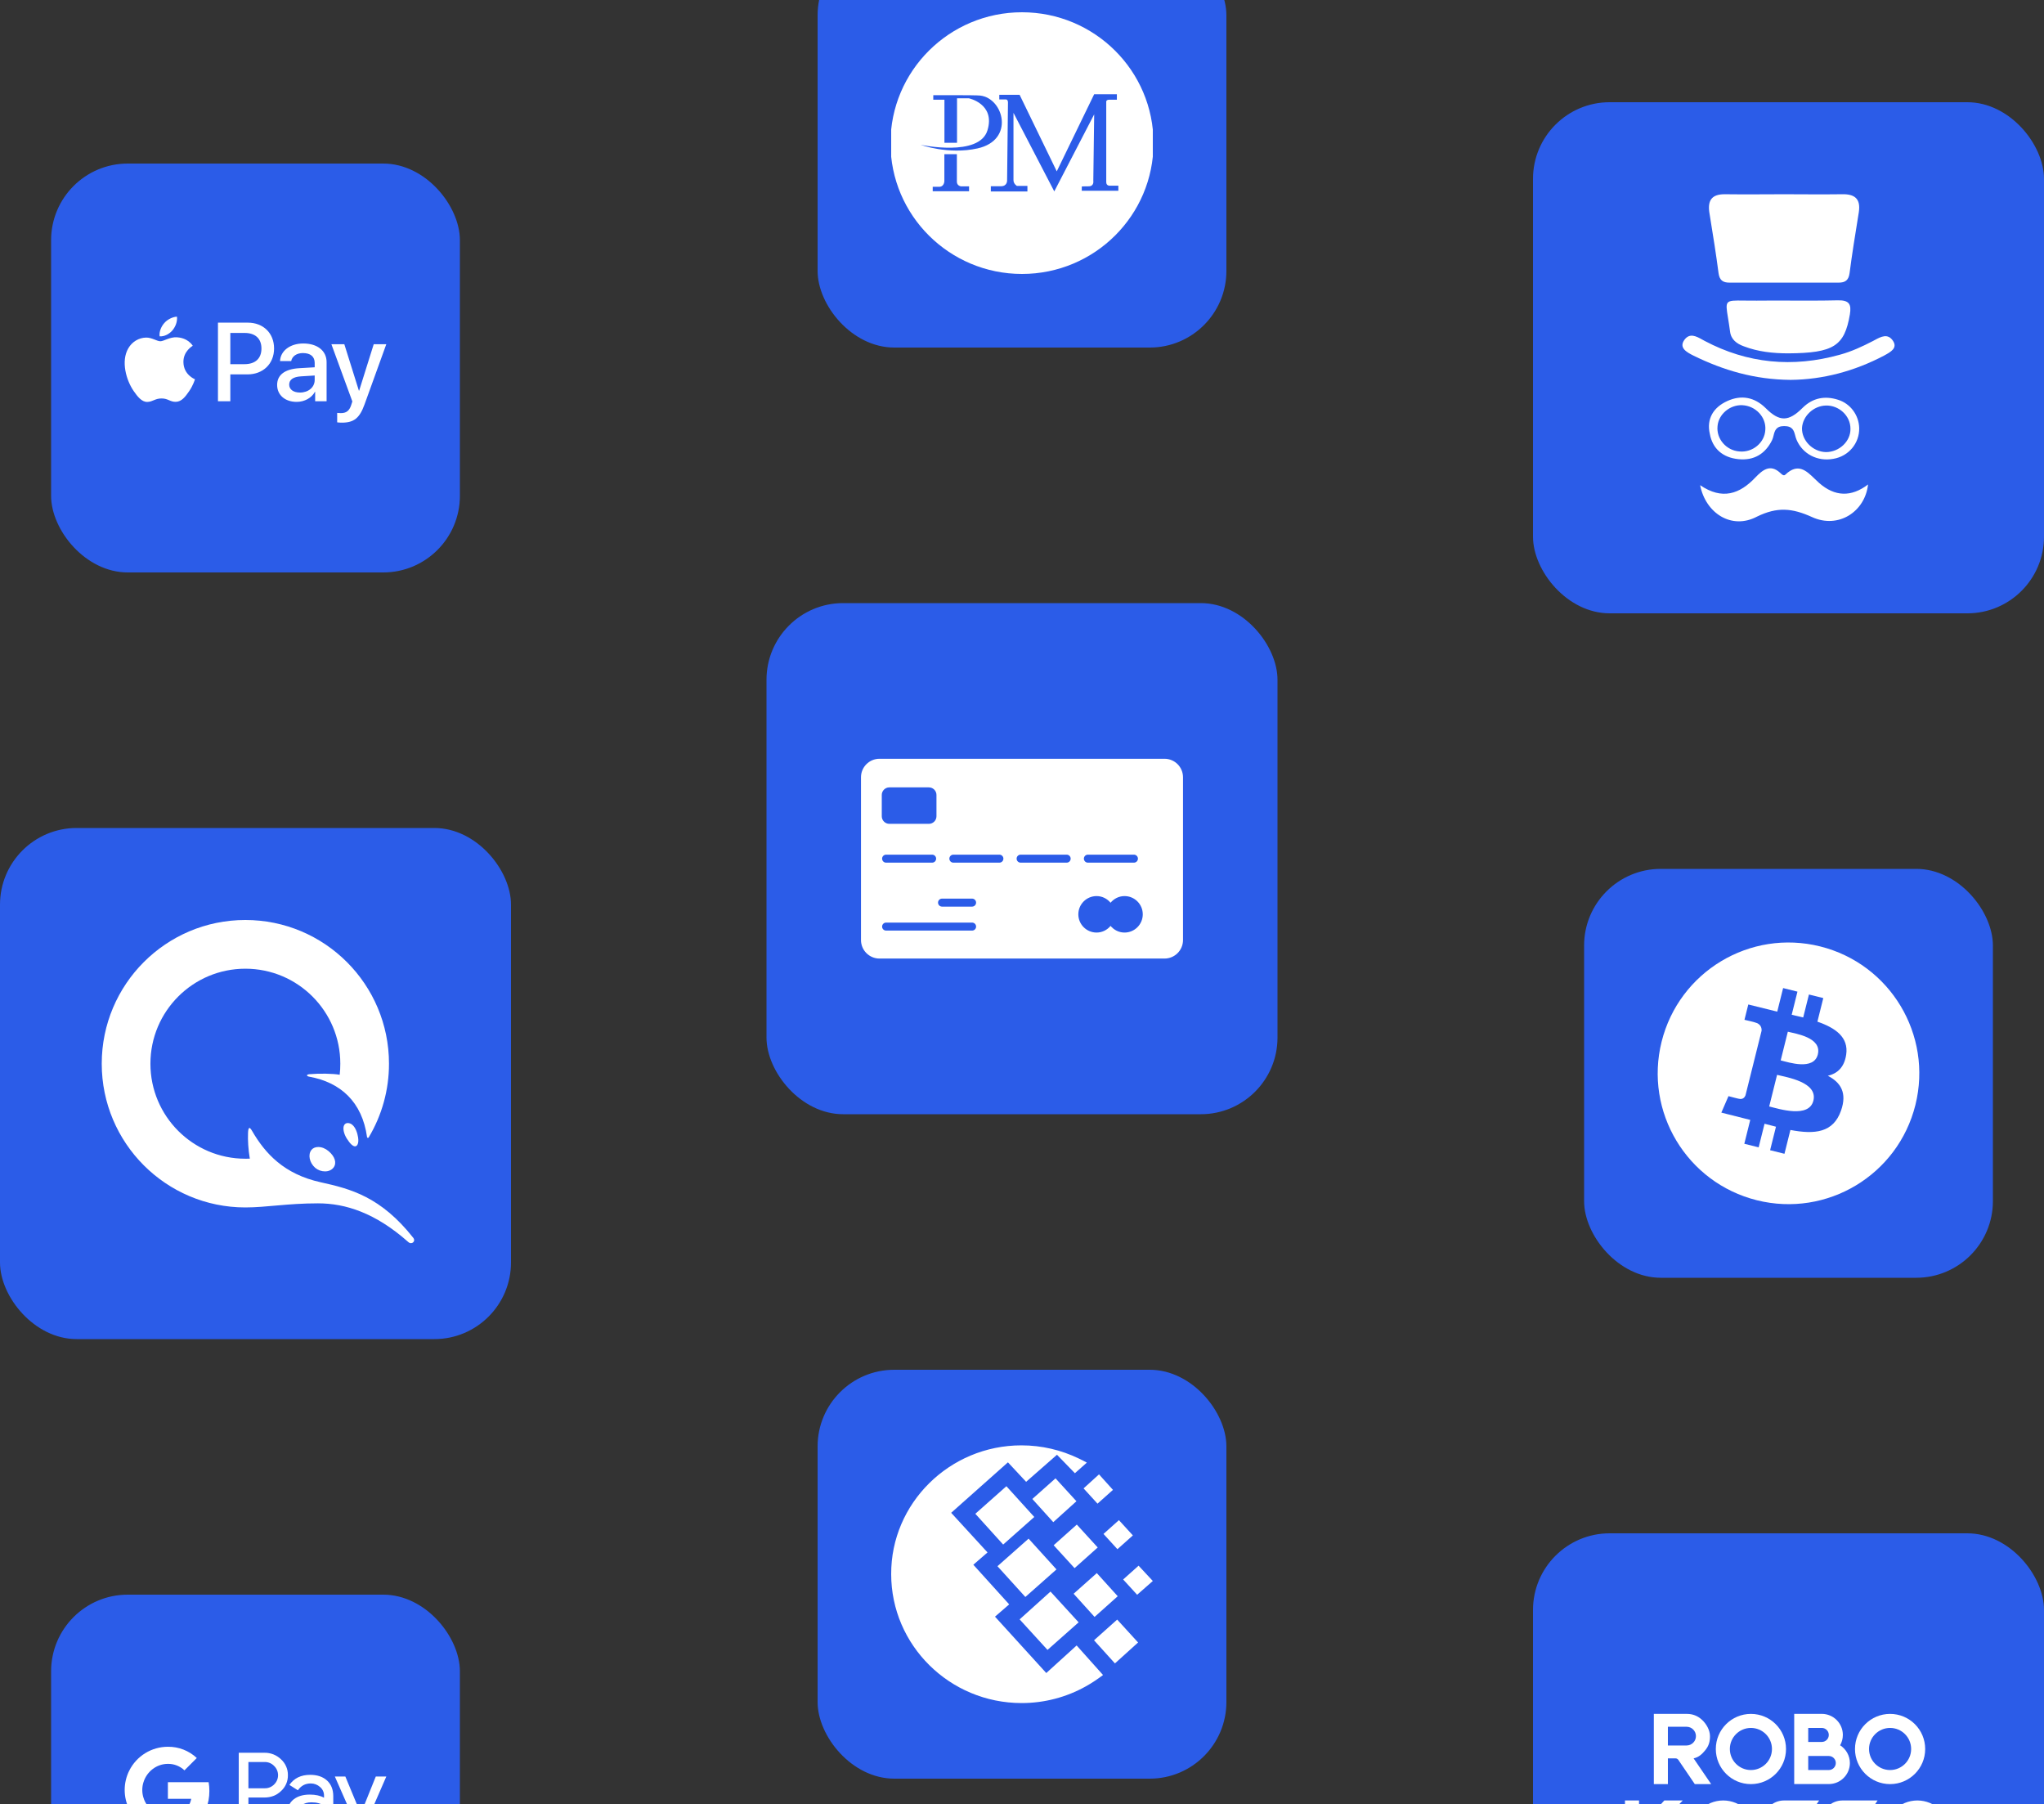 <svg width="400" height="353" viewBox="0 0 400 353" fill="none" xmlns="http://www.w3.org/2000/svg">
<rect x="0" y="0" width="400" height="353" fill="#333333" stroke="none"/>
<rect x="10" y="32" width="80" height="80" rx="15" fill="#2B5CE8"/>
<g clip-path="url(#clip0_45_706)">
<path d="M33.754 64.628C33.154 65.329 32.194 65.881 31.234 65.802C31.114 64.855 31.584 63.849 32.134 63.227C32.734 62.507 33.784 61.994 34.634 61.954C34.734 62.941 34.344 63.908 33.754 64.628ZM34.624 65.99C33.234 65.911 32.044 66.769 31.384 66.769C30.714 66.769 29.704 66.029 28.604 66.049C27.174 66.069 25.844 66.868 25.114 68.141C23.614 70.686 24.724 74.455 26.174 76.527C26.884 77.553 27.734 78.678 28.854 78.638C29.914 78.599 30.334 77.958 31.614 77.958C32.904 77.958 33.274 78.638 34.394 78.619C35.554 78.599 36.284 77.593 36.994 76.567C37.804 75.402 38.134 74.268 38.154 74.209C38.134 74.189 35.914 73.35 35.894 70.824C35.874 68.713 37.644 67.707 37.724 67.647C36.724 66.187 35.164 66.029 34.624 65.99ZM42.654 63.129V78.51H45.074V73.251H48.424C51.484 73.251 53.634 71.18 53.634 68.18C53.634 65.181 51.524 63.129 48.504 63.129H42.654ZM45.074 65.141H47.864C49.964 65.141 51.164 66.246 51.164 68.19C51.164 70.134 49.964 71.249 47.854 71.249H45.074V65.141ZM58.054 78.629C59.574 78.629 60.984 77.869 61.624 76.665H61.674V78.51H63.914V70.854C63.914 68.634 62.114 67.203 59.344 67.203C56.774 67.203 54.874 68.654 54.804 70.647H56.984C57.164 69.7 58.054 69.078 59.274 69.078C60.754 69.078 61.584 69.759 61.584 71.012V71.86L58.564 72.038C55.754 72.206 54.234 73.34 54.234 75.314C54.234 77.306 55.804 78.629 58.054 78.629ZM58.704 76.803C57.414 76.803 56.594 76.192 56.594 75.254C56.594 74.287 57.384 73.725 58.894 73.636L61.584 73.469V74.337C61.584 75.777 60.344 76.803 58.704 76.803ZM66.904 82.694C69.264 82.694 70.374 81.806 71.344 79.112L75.594 67.351H73.134L70.284 76.438H70.234L67.384 67.351H64.854L68.954 78.55L68.734 79.231C68.364 80.385 67.764 80.829 66.694 80.829C66.504 80.829 66.134 80.809 65.984 80.789V82.634C66.124 82.674 66.724 82.694 66.904 82.694Z" fill="white"/>
</g>
<rect y="162" width="100" height="100" rx="15" fill="#2B5CE8"/>
<path fill-rule="evenodd" clip-rule="evenodd" d="M62.216 235.439C67.603 235.439 73.446 237.286 79.916 243.021C80.564 243.595 81.427 242.881 80.861 242.168C74.504 234.137 68.624 232.608 62.761 231.317C55.587 229.734 51.899 225.696 49.328 221.263C48.817 220.382 48.586 220.537 48.54 221.672C48.483 223.057 48.58 224.893 48.89 226.698C48.6 226.71 48.31 226.708 48.016 226.708C37.756 226.708 29.436 218.385 29.436 208.118C29.436 197.853 37.756 189.531 48.017 189.531C58.277 189.531 66.596 197.853 66.596 208.118C66.596 208.849 66.561 209.573 66.477 210.281C65.121 210.035 62.451 210.007 60.578 210.169C59.874 210.231 59.973 210.56 60.506 210.655C66.648 211.765 70.865 215.574 71.832 222.485C71.852 222.644 72.062 222.69 72.144 222.553C74.755 218.193 76.131 213.203 76.123 208.118C76.123 192.591 63.538 180 48.017 180C32.495 180 19.91 192.589 19.91 208.118C19.91 223.649 32.495 236.24 48.017 236.24C52.133 236.24 56.221 235.439 62.216 235.439ZM64.308 225.229C65.558 226.286 65.938 227.543 65.278 228.43C64.91 228.917 64.314 229.186 63.598 229.186C62.9 229.186 62.224 228.941 61.687 228.492C60.55 227.498 60.216 225.887 60.958 224.972C61.248 224.614 61.719 224.416 62.284 224.416C62.97 224.416 63.69 224.705 64.308 225.229ZM70.078 222.543C70.261 223.774 69.873 224.285 69.481 224.285C69.054 224.285 68.519 223.786 67.889 222.8C67.264 221.827 67.036 220.711 67.346 220.147C67.549 219.774 67.976 219.611 68.515 219.816C69.559 220.209 69.967 221.807 70.078 222.543Z" fill="white"/>
<rect x="10" y="312" width="80" height="80" rx="15" fill="#2B5CE8"/>
<g clip-path="url(#clip1_45_706)">
<path d="M48.614 351.693V357.653H46.723V342.935H51.738C52.336 342.922 52.931 343.028 53.489 343.247C54.046 343.466 54.554 343.793 54.985 344.209C55.419 344.6 55.765 345.079 55.999 345.615C56.233 346.151 56.35 346.731 56.341 347.315C56.353 347.903 56.239 348.486 56.005 349.025C55.77 349.564 55.423 350.047 54.985 350.439C54.108 351.275 53.026 351.693 51.738 351.692H48.614V351.693ZM48.614 344.747V349.884H51.785C52.132 349.895 52.478 349.832 52.8 349.701C53.123 349.57 53.414 349.374 53.655 349.123C53.896 348.89 54.087 348.61 54.218 348.301C54.348 347.992 54.415 347.66 54.415 347.325C54.415 346.99 54.348 346.658 54.218 346.349C54.087 346.04 53.896 345.76 53.655 345.527C53.417 345.271 53.127 345.07 52.804 344.935C52.481 344.8 52.134 344.736 51.785 344.746H48.614V344.747Z" fill="white"/>
<path d="M60.698 347.254C62.095 347.254 63.198 347.628 64.007 348.374C64.816 349.121 65.22 350.145 65.219 351.446V357.653H63.41V356.255H63.328C62.545 357.406 61.504 357.982 60.205 357.982C59.095 357.982 58.167 357.653 57.42 356.995C57.062 356.693 56.775 356.315 56.581 355.889C56.388 355.462 56.291 354.998 56.3 354.529C56.3 353.487 56.694 352.658 57.481 352.043C58.269 351.428 59.32 351.119 60.636 351.118C61.758 351.118 62.683 351.323 63.409 351.734V351.302C63.411 350.983 63.343 350.667 63.207 350.377C63.072 350.088 62.875 349.832 62.628 349.629C62.129 349.178 61.477 348.931 60.803 348.939C59.747 348.939 58.912 349.385 58.296 350.276L56.631 349.227C57.547 347.912 58.903 347.254 60.698 347.254ZM58.252 354.57C58.251 354.811 58.307 355.048 58.416 355.263C58.525 355.477 58.684 355.662 58.879 355.803C59.297 356.132 59.816 356.306 60.348 356.296C61.146 356.295 61.91 355.978 62.475 355.413C63.101 354.824 63.414 354.132 63.414 353.338C62.825 352.869 62.002 352.634 60.948 352.634C60.18 352.634 59.54 352.819 59.027 353.189C58.509 353.565 58.252 354.022 58.252 354.57Z" fill="white"/>
<path d="M75.6 347.583L69.287 362.092H67.335L69.678 357.015L65.527 347.583H67.582L70.582 354.817H70.623L73.541 347.583H75.6Z" fill="white"/>
<path d="M40.974 350.408C40.975 349.832 40.926 349.257 40.828 348.689H32.855V351.946H37.422C37.328 352.466 37.13 352.961 36.84 353.403C36.55 353.845 36.173 354.223 35.733 354.515V356.629H38.459C40.054 355.157 40.974 352.981 40.974 350.408Z" fill="white"/>
<path d="M32.855 358.671C35.136 358.671 37.057 357.922 38.459 356.63L35.733 354.516C34.974 355.03 33.997 355.324 32.855 355.324C30.649 355.324 28.777 353.837 28.108 351.834H25.3V354.012C26.004 355.413 27.083 356.59 28.417 357.413C29.751 358.235 31.287 358.671 32.855 358.671Z" fill="white"/>
<path d="M28.108 351.834C27.754 350.784 27.754 349.647 28.108 348.598V346.419H25.3C24.708 347.597 24.4 348.897 24.4 350.216C24.4 351.534 24.708 352.834 25.3 354.012L28.108 351.834Z" fill="white"/>
<path d="M32.855 345.107C34.061 345.088 35.226 345.543 36.098 346.376L38.512 343.962C36.981 342.525 34.954 341.736 32.855 341.761C31.288 341.761 29.751 342.196 28.417 343.019C27.083 343.842 26.004 345.019 25.3 346.419L28.108 348.597C28.778 346.594 30.649 345.107 32.855 345.107Z" fill="white"/>
</g>
<rect x="160" y="-12" width="80" height="80" rx="15" fill="#2B5CE8"/>
<g clip-path="url(#clip2_45_706)">
<path d="M200 53.6C214.215 53.6 225.739 42.138 225.739 28C225.739 13.861 214.215 2.4 200 2.4C185.785 2.4 174.261 13.861 174.261 28C174.261 42.138 185.785 53.6 200 53.6Z" fill="white"/>
<path fill-rule="evenodd" clip-rule="evenodd" d="M180.173 28.333C180.173 28.333 191.632 30.793 193.242 25.497C194.821 20.304 189.585 19.23 189.585 19.23H187.285V27.938H184.821V19.513H182.638V18.623C182.638 18.623 190.906 18.59 191.819 18.696C196.41 19.23 198.644 27.409 191.292 29.039C185.574 30.307 180.173 28.333 180.173 28.333L180.173 28.333ZM184.807 30.209V35.436C184.807 35.436 184.792 36.548 183.784 36.548C182.775 36.548 182.528 36.548 182.528 36.548V37.42H189.64V36.461H188.066C188.066 36.461 187.255 36.369 187.255 35.548V30.16H184.821L184.807 30.209L184.807 30.209ZM193.897 37.464H201.06V36.371H199.001C199.001 36.371 198.332 35.995 198.332 35.235V22.079L206.316 37.447L214.126 22.373L213.954 35.377C213.954 35.377 214.15 36.452 213.045 36.452C211.94 36.452 211.706 36.485 211.706 36.485L211.692 37.322H218.856V36.328H217.184C217.184 36.328 216.487 36.395 216.487 35.634C216.487 34.873 216.487 19.851 216.487 19.851C216.487 19.851 216.497 19.506 217.114 19.506H218.566V18.443H214.121L206.803 33.526L199.532 18.549H195.555V19.451H196.817C196.817 19.451 197.255 19.402 197.255 20.064C197.255 20.726 197.084 35.305 197.084 35.305C197.084 35.305 197.141 36.436 195.892 36.436C194.643 36.436 193.899 36.436 193.899 36.436V37.536L193.897 37.464L193.897 37.464Z" fill="#2B5CE8"/>
</g>
<rect x="150" y="118" width="100" height="100" rx="15" fill="#2B5CE8"/>
<path d="M227.889 187.545H172.111C170.112 187.545 168.491 185.924 168.491 183.925V152.075C168.491 150.076 170.112 148.455 172.111 148.455H227.889C229.888 148.455 231.509 150.076 231.509 152.075V183.924C231.509 185.924 229.888 187.545 227.889 187.545Z" fill="white"/>
<path d="M181.775 161.188H174.044C173.223 161.188 172.558 160.523 172.558 159.702V155.539C172.558 154.718 173.224 154.053 174.044 154.053H181.775C182.597 154.053 183.262 154.719 183.262 155.539V159.702C183.262 160.523 182.597 161.188 181.775 161.188Z" fill="#2B5CE8"/>
<path d="M182.414 168.782H173.405C172.973 168.782 172.623 168.432 172.623 167.999C172.623 167.567 172.973 167.217 173.405 167.217H182.415C182.847 167.217 183.197 167.567 183.197 167.999C183.197 168.432 182.846 168.782 182.414 168.782Z" fill="#2B5CE8"/>
<path d="M195.577 168.782H186.568C186.136 168.782 185.786 168.432 185.786 167.999C185.786 167.567 186.136 167.217 186.568 167.217H195.578C196.01 167.217 196.36 167.567 196.36 167.999C196.36 168.432 196.009 168.782 195.577 168.782Z" fill="#2B5CE8"/>
<path d="M208.741 168.782H199.73C199.298 168.782 198.948 168.432 198.948 167.999C198.948 167.567 199.298 167.217 199.73 167.217H208.741C209.173 167.217 209.523 167.567 209.523 167.999C209.523 168.432 209.173 168.782 208.741 168.782Z" fill="#2B5CE8"/>
<path d="M221.904 168.782H212.894C212.461 168.782 212.111 168.432 212.111 167.999C212.111 167.567 212.461 167.217 212.894 167.217H221.904C222.336 167.217 222.687 167.567 222.687 167.999C222.687 168.432 222.336 168.782 221.904 168.782Z" fill="#2B5CE8"/>
<path d="M190.233 182.073H173.405C172.973 182.073 172.623 181.724 172.623 181.291C172.623 180.859 172.973 180.509 173.405 180.509H190.233C190.666 180.509 191.016 180.858 191.016 181.291C191.016 181.724 190.666 182.073 190.233 182.073Z" fill="#2B5CE8"/>
<path d="M190.233 177.382H184.351C183.919 177.382 183.569 177.033 183.569 176.6C183.569 176.167 183.919 175.818 184.351 175.818H190.233C190.665 175.818 191.016 176.167 191.016 176.6C191.016 177.033 190.665 177.382 190.233 177.382Z" fill="#2B5CE8"/>
<path d="M220.066 175.322C218.96 175.322 217.984 175.836 217.33 176.626C216.675 175.836 215.699 175.322 214.593 175.322C212.623 175.322 211.025 176.92 211.025 178.89C211.025 180.861 212.623 182.458 214.593 182.458C215.7 182.458 216.676 181.945 217.33 181.155C217.985 181.945 218.961 182.458 220.066 182.458C222.037 182.458 223.634 180.861 223.634 178.89C223.634 176.919 222.037 175.322 220.066 175.322Z" fill="#2B5CE8"/>
<rect x="160" y="268" width="80" height="80" rx="15" fill="#2B5CE8"/>
<g clip-path="url(#clip3_45_706)">
<path d="M199.878 282.79C203.873 282.79 207.674 283.705 211.084 285.35C211.62 285.591 212.156 285.88 212.69 286.169L210.352 288.24L206.846 284.628L200.806 289.924L197.248 286.112L186.14 295.986L193.252 303.739L190.476 306.147L197.492 313.901L194.716 316.307L204.752 327.336L210.692 321.942L215.858 327.722C214.834 328.493 213.714 329.265 212.498 329.938C208.658 332.088 204.33 333.214 199.929 333.21C185.848 333.21 174.4 321.896 174.4 307.978C174.35 294.155 185.8 282.79 199.878 282.79ZM195.2 306.436L201.29 301.042L206.747 307.062L200.656 312.455L195.2 306.436ZM199.536 316.838L205.576 311.397L211.082 317.416L204.991 322.81L199.536 316.838ZM190.867 296.178L196.947 290.784L202.403 296.804L196.313 302.198L190.867 296.178ZM202.022 293.28L206.56 289.243L210.653 293.723L206.122 297.816L202.022 293.28ZM210.102 311.822L214.64 307.784L218.733 312.31L214.202 316.358L210.102 311.822ZM214.096 320.926L218.627 316.879L222.717 321.359L218.187 325.452L214.096 320.926ZM215.948 300.12L218.968 297.422L221.696 300.41L218.677 303.106L215.948 300.12ZM212.05 291.21L215.07 288.466L217.8 291.5L214.778 294.196L212.05 291.21ZM219.796 309.03L222.816 306.334L225.6 309.326L222.532 312.022L219.796 309.03ZM206.196 302.336L210.727 298.29L214.818 302.769L210.289 306.815L206.196 302.336Z" fill="white"/>
</g>
<rect x="300" y="20" width="100" height="100" rx="15" fill="#2B5CE8"/>
<path fill-rule="evenodd" clip-rule="evenodd" d="M349.164 38.003C350.419 38.003 351.673 38.011 352.928 38.018C355.438 38.032 357.947 38.047 360.457 38.003C362.923 37.938 364.156 38.858 363.767 41.488L363.63 42.336C363.027 46.056 362.432 49.728 361.95 53.456C361.755 54.837 361.106 55.297 359.808 55.297H338.455C337.157 55.297 336.508 54.837 336.313 53.456C335.83 49.728 335.236 46.056 334.633 42.336L334.633 42.336L334.633 42.336L334.633 42.336L334.496 41.488C334.171 39.121 335.08 38.003 337.481 38.003C340.077 38.047 342.674 38.032 345.27 38.018C346.568 38.011 347.866 38.003 349.164 38.003ZM349.96 69.135C346.996 69.135 344.032 68.822 341.266 67.76C339.883 67.26 338.763 66.447 338.566 64.885C338.426 63.816 338.282 62.934 338.163 62.206C337.887 60.513 337.746 59.651 338.113 59.219C338.493 58.77 339.419 58.783 341.307 58.809H341.307H341.307H341.307C341.994 58.819 342.808 58.831 343.769 58.822C346.027 58.795 348.285 58.803 350.543 58.811C353.554 58.821 356.565 58.831 359.576 58.76C361.881 58.697 362.342 59.51 362.013 61.51C360.959 67.697 358.852 69.072 349.96 69.135ZM343.55 93.386C340.451 96.678 337.029 97.869 332.703 94.927C333.8 100.46 338.901 103.681 343.808 101.09C347.811 99.129 350.717 99.409 354.591 101.16C359.756 103.541 364.986 100.11 365.567 94.787C362.274 97.308 359.046 97.168 356.011 94.507C355.705 94.241 355.403 93.949 355.101 93.656L355.101 93.656L355.101 93.656C353.494 92.099 351.871 90.527 349.426 92.826C349.093 93.187 348.76 92.877 348.468 92.604L348.468 92.604L348.468 92.604C348.42 92.559 348.374 92.516 348.328 92.476C346.391 90.725 344.906 91.986 343.55 93.386ZM350.409 74.325C343.33 74.267 337.234 72.437 331.4 69.577C330.024 68.891 328.516 68.033 329.631 66.488C330.669 65.078 331.962 65.796 333.151 66.457C333.312 66.546 333.472 66.635 333.629 66.717C341.953 71.121 350.802 71.979 360.044 69.405C362.339 68.776 364.436 67.804 366.534 66.717C366.646 66.658 366.759 66.597 366.874 66.535C368.1 65.874 369.448 65.148 370.466 66.717C371.361 68.111 370.013 68.853 368.791 69.525L368.697 69.577C362.928 72.609 356.767 74.267 350.409 74.325ZM358.766 89.774C361.795 89.271 363.902 86.695 363.836 83.742C363.77 81.228 362.124 78.966 359.688 78.212C357.12 77.395 354.749 77.835 352.774 79.783C350.008 82.548 348.23 82.548 345.53 79.846C343.357 77.709 340.789 77.206 338.024 78.463C335.258 79.72 333.941 81.982 334.599 84.873C335.126 87.763 337.102 89.523 340.197 89.837C343.291 90.151 345.464 88.769 346.781 86.129C346.917 85.855 346.996 85.538 347.075 85.22C347.304 84.301 347.538 83.365 349.152 83.365C350.814 83.365 351.051 84.246 351.306 85.195C351.384 85.487 351.464 85.786 351.588 86.067C352.774 88.832 355.671 90.34 358.766 89.774ZM340.987 79.28C343.555 79.406 345.662 81.605 345.464 84.119C345.333 86.632 342.962 88.58 340.394 88.329C337.826 88.14 335.851 85.878 336.114 83.365C336.312 81.039 338.55 79.154 340.987 79.28ZM357.317 79.343C359.885 79.28 362.124 81.354 362.124 83.867C362.19 86.318 359.951 88.454 357.317 88.454C354.749 88.392 352.576 86.192 352.642 83.742C352.774 81.416 354.881 79.406 357.317 79.343Z" fill="white"/>
<rect x="310" y="170" width="80" height="80" rx="15" fill="#2B5CE8"/>
<g clip-path="url(#clip4_45_706)">
<path d="M374.833 216.196C371.416 229.909 357.523 238.255 343.806 234.833C330.089 231.41 321.746 217.524 325.169 203.81C328.591 190.096 342.478 181.746 356.192 185.169C369.905 188.591 378.255 202.478 374.833 216.196Z" fill="white"/>
<path d="M361.289 206.353C361.798 202.947 359.204 201.115 355.657 199.894L356.809 195.279L353.999 194.579L352.877 199.072C352.139 198.889 351.381 198.714 350.627 198.543L351.753 194.02L348.946 193.32L347.798 197.933L342.132 196.53L341.384 199.53C341.384 199.53 343.469 200.008 343.425 200.037C344.562 200.322 344.769 201.074 344.734 201.671L341.582 214.313C341.442 214.658 341.09 215.176 340.294 214.978C340.323 215.019 338.253 214.466 338.253 214.466L336.858 217.686L342.515 219.115L341.353 223.783L344.159 224.483L345.311 219.865C346.078 220.073 346.821 220.265 347.548 220.446L346.401 225.042L349.21 225.742L350.373 221.083C355.164 221.989 358.766 221.623 360.28 217.294C361.502 213.806 360.22 211.794 357.7 210.481C359.535 210.056 360.918 208.849 361.287 206.355L361.289 206.353ZM354.868 215.354C353.998 218.842 348.127 216.957 346.222 216.483L347.764 210.3C349.668 210.775 355.774 211.716 354.87 215.353L354.868 215.354ZM355.74 206.304C354.948 209.478 350.059 207.865 348.472 207.47L349.869 201.86C351.456 202.256 356.564 202.994 355.738 206.304" fill="#2B5CE8"/>
</g>
<rect x="300" y="300" width="100" height="100" rx="15" fill="#2B5CE8"/>
<path d="M340.884 360.509H333.562V358.451C333.562 356.556 335.328 355.017 337.223 355.017C339.118 355.017 340.884 356.556 340.884 358.451V360.509ZM337.223 352.268C333.81 352.268 330.813 355.033 330.813 358.446V366H333.562V363.251H340.884V366H343.632V358.446C343.632 355.033 340.636 352.268 337.223 352.268Z" fill="white"/>
<path d="M378.877 360.509H371.555V358.451C371.555 356.556 373.321 355.017 375.216 355.017C377.111 355.017 378.877 356.556 378.877 358.451V360.509ZM375.216 352.268C371.804 352.268 368.807 355.033 368.807 358.446V366H371.555V363.251H378.877V366H381.626V358.446C381.626 355.033 378.629 352.268 375.216 352.268Z" fill="white"/>
<path d="M352.315 357.787L352.332 357.76H349.129C348.374 357.76 347.758 357.145 347.758 356.388C347.758 355.633 348.374 355.017 349.129 355.017H354.162L355.993 352.268H349.124C346.851 352.268 345.004 354.115 345.004 356.388C345.004 358.516 346.613 360.266 348.681 360.481L348.665 360.509H351.867C352.623 360.509 353.239 361.124 353.239 361.88C353.239 362.636 352.623 363.251 351.867 363.251H346.835L345.004 366H351.873C354.146 366 355.993 364.153 355.993 361.88C355.993 359.752 354.378 358.003 352.315 357.787Z" fill="white"/>
<path d="M360.566 352.268C358.293 352.268 356.446 354.115 356.446 356.389C356.446 358.516 358.055 360.266 360.123 360.481L360.107 360.509H363.309C364.065 360.509 364.681 361.124 364.681 361.88C364.681 362.636 364.065 363.251 363.309 363.251H358.277L356.446 366H363.315C365.588 366 367.435 364.153 367.435 361.88C367.435 359.752 365.826 358.003 363.758 357.787L363.774 357.76H360.572C359.816 357.76 359.2 357.145 359.2 356.389C359.2 355.633 359.816 355.017 360.572 355.017H365.604L367.435 352.268H360.566Z" fill="white"/>
<path d="M329.302 352.268L323.686 358.246L329.442 365.995H326.24L321.861 360.184L320.749 361.513V365.989H318V352.268H320.749V357.684L325.7 352.268H329.302Z" fill="white"/>
<path d="M369.88 346.315C367.607 346.315 365.76 344.469 365.76 342.196C365.76 339.922 367.607 338.076 369.88 338.076C372.153 338.076 374 339.922 374 342.196C374 344.474 372.153 346.315 369.88 346.315ZM369.88 335.332C366.09 335.332 363.011 338.405 363.011 342.201C363.011 345.991 366.084 349.069 369.88 349.069C373.671 349.069 376.749 345.997 376.749 342.201C376.749 338.405 373.671 335.332 369.88 335.332Z" fill="white"/>
<path d="M357.887 346.315H353.859V343.567H357.887C358.643 343.567 359.259 344.182 359.259 344.938C359.259 345.694 358.643 346.315 357.887 346.315ZM353.859 338.076H356.516C357.272 338.076 357.887 338.691 357.887 339.447C357.887 340.203 357.272 340.819 356.516 340.819H353.859V338.076ZM360.101 341.472C360.442 340.873 360.636 340.187 360.636 339.447C360.636 337.174 358.789 335.327 356.516 335.327H351.116V349.059H357.893C360.166 349.059 362.013 347.212 362.013 344.938C362.008 343.486 361.246 342.206 360.101 341.472Z" fill="white"/>
<path d="M342.644 346.315C340.371 346.315 338.524 344.469 338.524 342.196C338.524 339.922 340.371 338.076 342.644 338.076C344.917 338.076 346.764 339.922 346.764 342.196C346.764 344.474 344.917 346.315 342.644 346.315ZM342.644 335.332C338.854 335.332 335.776 338.405 335.776 342.201C335.776 345.991 338.848 349.069 342.644 349.069C346.44 349.069 349.513 345.997 349.513 342.201C349.513 338.405 346.435 335.332 342.644 335.332Z" fill="white"/>
<path d="M326.396 341.51H330.057C331.066 341.51 331.887 340.689 331.887 339.679C331.887 338.67 331.066 337.849 330.057 337.849H326.396V341.51ZM326.396 349.064H323.647V335.332H330.116C331.272 335.332 332.265 335.727 333.102 336.52C333.955 337.325 334.619 338.507 334.636 339.679C334.647 340.743 334.393 341.607 333.718 342.428C333.075 343.221 332.422 343.821 331.428 344.031L334.863 349.064H331.66L328.431 344.312C328.302 344.134 328.097 344.031 327.875 344.031H326.396V349.064Z" fill="white"/>
<defs>
<clipPath id="clip0_45_706">
<rect width="51.2" height="51.2" fill="white" transform="translate(24.4 46.4)"/>
</clipPath>
<clipPath id="clip1_45_706">
<rect width="51.2" height="51.2" fill="white" transform="translate(24.4 326.4)"/>
</clipPath>
<clipPath id="clip2_45_706">
<rect width="51.2" height="51.2" fill="white" transform="translate(174.4 2.4)"/>
</clipPath>
<clipPath id="clip3_45_706">
<rect width="51.2" height="51.2" fill="white" transform="translate(174.4 282.4)"/>
</clipPath>
<clipPath id="clip4_45_706">
<rect width="51.2" height="51.2" fill="white" transform="translate(324.399 184.399)"/>
</clipPath>
</defs>
</svg>
